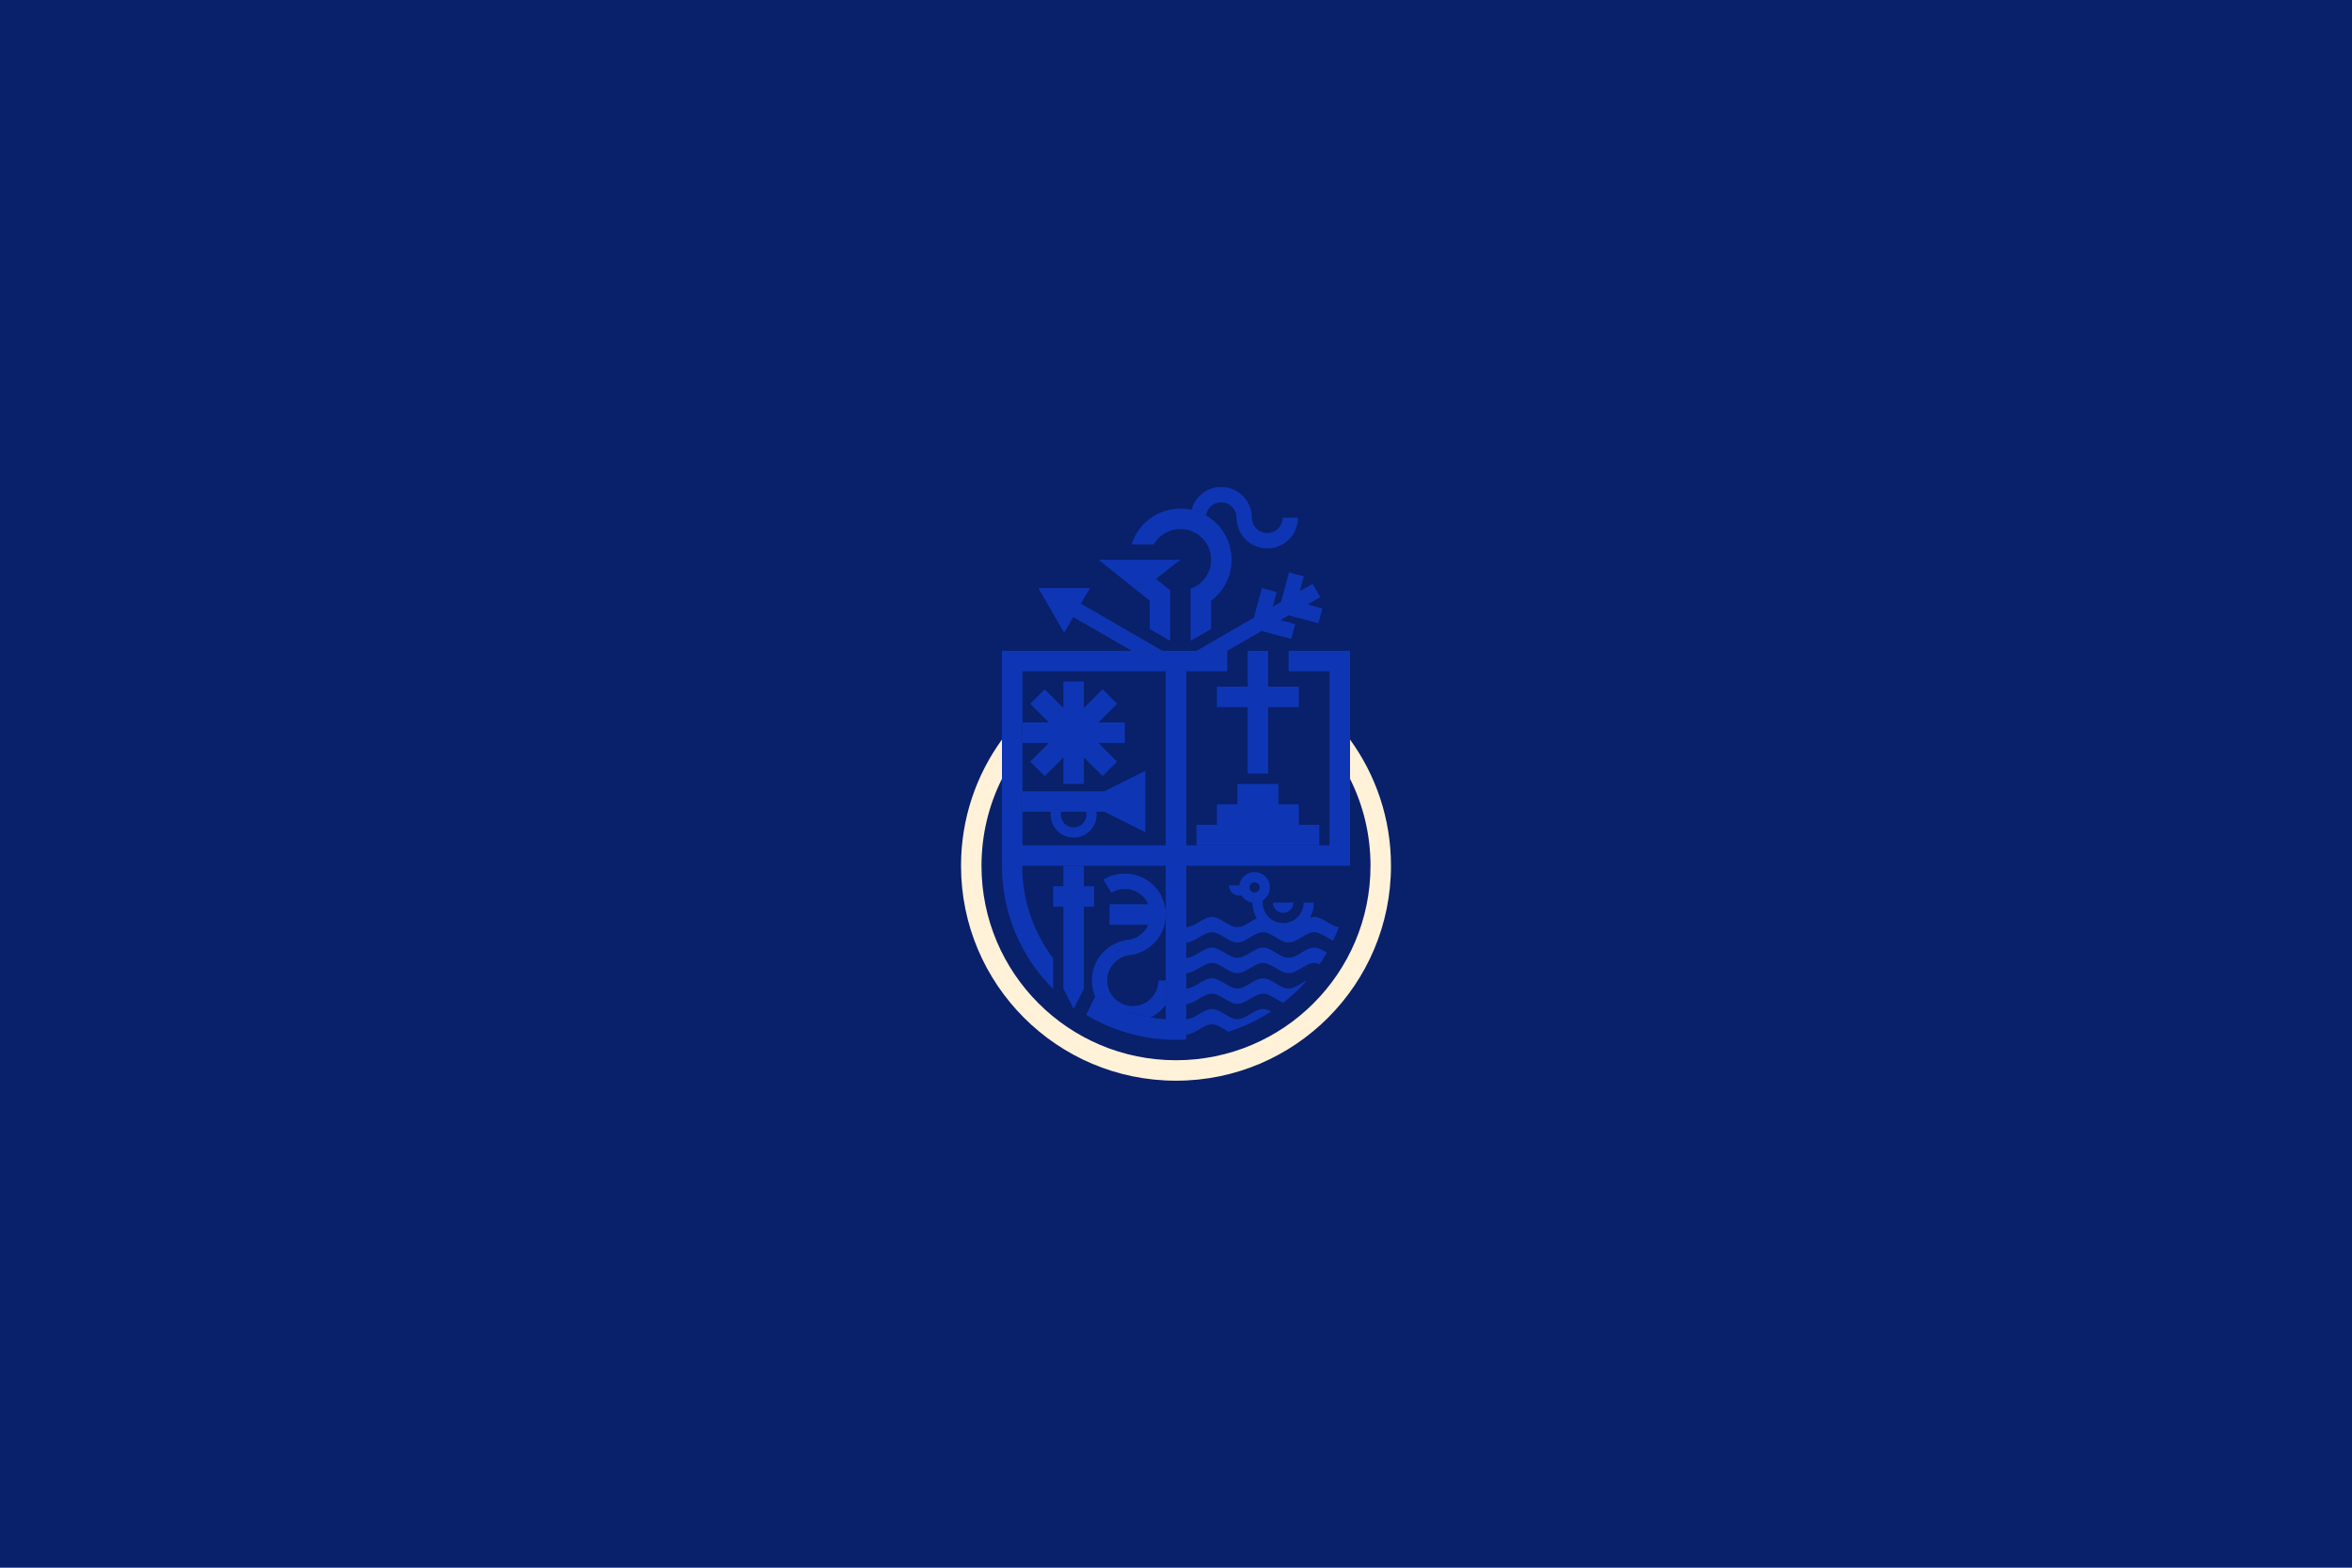 <?xml version="1.0" encoding="UTF-8"?>
<!DOCTYPE svg PUBLIC "-//W3C//DTD SVG 1.1//EN" "http://www.w3.org/Graphics/SVG/1.1/DTD/svg11.dtd">
<!-- Creator: CorelDRAW -->
<svg xmlns="http://www.w3.org/2000/svg" xml:space="preserve" width="1200px" height="800px" version="1.1" style="shape-rendering:geometricPrecision; text-rendering:geometricPrecision; image-rendering:optimizeQuality; fill-rule:evenodd; clip-rule:evenodd"
viewBox="0 0 1244.33 829.55"
 xmlns:xlink="http://www.w3.org/1999/xlink"
 xmlns:xodm="http://www.corel.com/coreldraw/odm/2003">
 <defs>
  <style type="text/css">
   <![CDATA[
    .fil1 {fill:none}
    .fil0 {fill:#09206A}
    .fil2 {fill:#0E36B4}
    .fil3 {fill:#FFF2D8}
   ]]>
  </style>
 </defs>
 <g id="Capa_x0020_1">
  <rect class="fil0" width="1244.33" height="829.55"/>
  <g id="_1426731379760">
   <line class="fil1" x1="627.58" y1="355.36" x2="627.58" y2= "550.04" />
   <line class="fil1" x1="616.75" y1="355.36" x2="616.75" y2= "539.32" />
   <line class="fil1" x1="540.92" y1="344.39" x2="540.92" y2= "447.3" />
   <line class="fil1" x1="703.4" y1="344.39" x2="703.4" y2= "447.3" />
   <line class="fil1" x1="530.09" y1="447.3" x2="714.24" y2= "447.3" />
   <path class="fil2" d="M660.08 344.39l10.83 0 0 18.96c5.41,0 10.83,0 16.25,0l0 10.83c-5.42,0 -10.84,0 -16.25,0l0 35.2 -10.83 0 0 -35.2 -16.25 0 0 -10.83c5.42,0 10.83,0 16.25,0l0 -18.96z"/>
   <polygon class="fil2" points="562.59,512.28 562.59,501.45 562.59,490.62 562.59,479.79 557.17,479.79 557.17,468.96 562.59,468.96 562.59,458.13 573.42,458.13 573.42,468.96 578.84,468.96 578.84,479.79 573.42,479.79 573.42,490.62 573.42,501.45 573.42,512.28 573.42,523.12 568.01,533.95 562.59,523.12 "/>
   <polygon class="fil2" points="665.49,414.8 676.32,414.8 676.32,425.63 687.16,425.63 687.16,436.46 697.99,436.46 697.99,447.3 687.16,447.3 676.32,447.3 665.49,447.3 654.66,447.3 643.83,447.3 633,447.3 633,436.46 643.83,436.46 643.83,425.63 654.66,425.63 654.66,414.8 "/>
   <path class="fil3" d="M622.17 561.03c-56.84,0 -102.91,-46.07 -102.91,-102.9 0,-16.54 3.9,-32.16 10.83,-46.01l0 -20.78c-13.62,18.75 -21.66,41.83 -21.66,66.79 0,62.81 50.92,113.73 113.74,113.73 62.81,0 113.73,-50.92 113.73,-113.73 0,-24.96 -8.04,-48.04 -21.66,-66.79l0 20.78c6.93,13.85 10.83,29.47 10.83,46.01 0,56.83 -46.07,102.9 -102.9,102.9z"/>
   <path class="fil2" d="M555.82 431.05c0,6.73 5.46,12.18 12.19,12.18 6.72,0 12.18,-5.45 12.18,-12.18 0,-0.51 -0.03,-1.01 -0.09,-1.5l4.15 0 0.04 0 21.63 10.83 0 -10.83 0 -10.84 0 -10.83 -21.67 10.83 0 0 -10.83 0 -10.83 0 -10.83 0 -10.84 0 0 10.84 10.84 0 4.15 0c-0.06,0.49 -0.09,0.99 -0.09,1.5zm18.79 -1.5c0.11,0.48 0.16,0.98 0.16,1.5 0,3.73 -3.03,6.77 -6.76,6.77 -3.74,0 -6.78,-3.04 -6.78,-6.77 0,-0.52 0.06,-1.02 0.17,-1.5l1.19 0 10.83 0 1.19 0z"/>
   <path class="fil2" d="M627.58 458.13l75.95 0 0 0 10.71 0 0 -113.74 -32.5 0 0 10.83 21.66 0 0 92.08 -75.82 0 0 -92.08 21.67 0 0 -10.83 -119.16 0 0 113.74 5.36 0 -5.36 0c0,25.48 10.35,48.54 27.08,65.21l0 -16.25c-10.28,-13.62 -16.37,-30.58 -16.37,-48.96l75.95 0 0 81.19c-13.64,-0.9 -26.35,-5.15 -37.33,-11.95l-4.81 9.61c13.88,8.39 30.15,13.22 47.56,13.22 1.81,0 3.62,-0.05 5.41,-0.16l0 -10.72 0 -81.19zm-10.83 -10.83l-75.83 0 0 -92.08 75.83 0 0 92.08z"/>
   <polygon class="fil2" points="590.98,403.04 583.32,395.38 581.08,393.13 584.25,393.13 595.08,393.13 595.08,382.3 584.25,382.3 581.08,382.3 583.32,380.06 590.98,372.4 583.32,364.74 575.66,372.4 573.42,374.64 573.42,371.47 573.42,360.64 562.59,360.64 562.59,371.47 562.59,374.64 560.35,372.4 552.69,364.74 545.03,372.4 552.69,380.06 554.93,382.3 551.76,382.3 540.92,382.3 540.92,393.13 551.76,393.13 554.93,393.13 552.69,395.38 545.03,403.04 552.69,410.7 560.35,403.04 562.59,400.79 562.59,403.97 562.59,414.8 573.42,414.8 573.42,403.97 573.42,400.79 575.66,403.04 583.32,410.7 "/>
   <path class="fil2" d="M654.66 506.84c-4.51,0 -9.03,-5.42 -13.54,-5.42 -4.51,0 -9.03,5.42 -13.54,5.42l0 8.12c4.51,0 9.03,-5.41 13.54,-5.41 4.51,0 9.03,5.41 13.54,5.41 4.51,0 9.03,-5.41 13.54,-5.41 4.1,0 8.21,4.47 12.31,5.29 0.41,0.08 0.82,0.12 1.23,0.12 4.51,0 9.03,-5.41 13.54,-5.41 0.95,0 1.9,0.24 2.85,0.62 1.36,-1.98 2.64,-4.01 3.84,-6.09 -2.23,-1.34 -4.46,-2.66 -6.69,-2.66 -1.82,0 -3.65,0.89 -5.47,1.94 -2.69,1.56 -5.38,3.48 -8.07,3.48 -4.51,0 -9.03,-5.42 -13.54,-5.42 -4.51,0 -9.03,5.42 -13.54,5.42z"/>
   <path class="fil2" d="M674.73 520.24c-2.18,-1.31 -4.35,-2.57 -6.53,-2.57 -4.51,0 -9.03,5.42 -13.54,5.42 -4.51,0 -9.03,-5.42 -13.54,-5.42 -4.51,0 -9.03,5.42 -13.54,5.42l0 8.12c4.51,0 9.03,-5.42 13.54,-5.42 4.51,0 9.03,5.42 13.54,5.42 4.2,0 8.39,-4.68 12.59,-5.34 0.32,-0.05 0.63,-0.08 0.95,-0.08 3.58,0 7.16,3.41 10.74,4.82 4.56,-3.57 8.76,-7.56 12.57,-11.91 -3.26,1.57 -6.51,4.39 -9.77,4.39 -2.34,0 -4.67,-1.45 -7.01,-2.85z"/>
   <path class="fil2" d="M646.49 535.8c-1.79,-1.03 -3.58,-1.88 -5.37,-1.88 -4.16,0 -8.31,4.59 -12.47,5.32 -0.35,0.06 -0.71,0.1 -1.07,0.1l0 8.12c4.51,0 9.03,-5.42 13.54,-5.42 2.94,0 5.87,2.3 8.81,3.9 8.07,-2.55 15.65,-6.18 22.59,-10.72 -1.44,-0.75 -2.88,-1.3 -4.32,-1.3 -4.51,0 -9.03,5.42 -13.54,5.42 -2.72,0 -5.45,-1.98 -8.17,-3.54z"/>
   <path class="fil2" d="M650.19 468.5c0,2.99 2.43,5.42 5.42,5.42 0.39,0 0.78,-0.04 1.15,-0.13 1.25,2.05 3.38,3.5 5.86,3.83 0,3.06 0.84,5.91 2.3,8.35 -3.42,1.51 -6.84,4.62 -10.26,4.62 -4.51,0 -9.03,-5.42 -13.54,-5.42 -4.51,0 -9.03,5.42 -13.54,5.42l0 8.13c4.51,0 9.03,-5.42 13.54,-5.42 4.51,0 9.03,5.42 13.54,5.42 4.51,0 9.03,-5.42 13.54,-5.42 4.51,0 9.03,5.42 13.54,5.42 4.51,0 9.03,-5.42 13.54,-5.42 0.09,0 0.18,0 0.27,0.01 3.24,0.15 6.49,2.98 9.73,4.49 1.12,-2.36 2.15,-4.77 3.08,-7.23 -3.25,-0.25 -6.49,-3.12 -9.73,-4.56 -1.12,-0.5 -2.23,-0.84 -3.35,-0.84 -0.75,0 -1.49,0.15 -2.24,0.4 1.32,-2.35 2.07,-5.06 2.07,-7.95l-5.42 0c0,5.99 -4.84,10.84 -10.83,10.84 -1.74,0 -3.39,-0.42 -4.85,-1.15 -0.35,-0.17 -0.68,-0.36 -1,-0.57 -3,-1.93 -4.98,-5.29 -4.98,-9.12 0,-0.41 0.02,-0.81 0.07,-1.21 2.24,-1.45 3.73,-3.97 3.73,-6.84 0,-0.06 0,-0.12 0,-0.18 -0.1,-4.4 -3.7,-7.94 -8.12,-7.94 -4.14,0 -7.56,3.09 -8.06,7.09l-0.04 -0.04 -5.42 0zm10.84 1.07c0,-1.49 1.21,-2.7 2.71,-2.7 1.49,0 2.71,1.21 2.71,2.7 0,1.5 -1.22,2.71 -2.71,2.71 -1.5,0 -2.71,-1.21 -2.71,-2.71z"/>
   <path class="fil2" d="M673.45 477.62c0,3 2.42,5.42 5.41,5.42 2.99,0 5.42,-2.42 5.42,-5.42l-5.42 0 -5.41 0z"/>
   <polygon class="fil2" points="571.84,319.44 576.69,311.15 549.35,311.15 563.02,334.83 567.82,326.51 598.8,344.39 615.05,344.39 "/>
   <polygon class="fil2" points="681.8,325.6 697.49,329.8 699.6,321.95 691.75,319.85 698.49,315.96 694.43,308.92 687.69,312.82 689.79,304.97 681.94,302.87 677.74,318.56 673.32,321.11 675.43,313.26 667.58,311.16 663.38,326.85 633,344.39 649.25,344.39 667.44,333.89 683.13,338.09 685.23,330.25 677.39,328.14 "/>
   <path class="fil2" d="M608.25 317.86l0 15.01 0.01 -0.02 10.82 6.25 0 -26.82 -6.69 -5.26c-0.24,-0.26 -0.46,-0.53 -0.67,-0.81 4.26,-3.34 8.52,-6.68 12.78,-10.02l-10.84 0 -32.49 0 27.08 21.67z"/>
   <path class="fil2" d="M610.42 288.07c2.81,-4.86 8.06,-8.13 14.08,-8.13 2.61,0 5.08,0.62 7.27,1.72 2.98,1.49 5.44,3.88 7.03,6.81 1.24,2.3 1.94,4.93 1.94,7.72 0,7.08 -4.52,13.09 -10.83,15.32l0 5.93 0 5.29 0 5.54 0 10.83 10.82 -6.25 0.01 0.02 0 -4.6 0 -10.41c6.58,-4.94 10.84,-12.81 10.84,-21.67 0,-2.31 -0.29,-4.55 -0.84,-6.69 -0.68,-2.71 -1.78,-5.25 -3.22,-7.57 -2.35,-3.79 -5.61,-6.96 -9.48,-9.2 -2.36,-1.36 -4.94,-2.38 -7.67,-2.98 -1.89,-0.42 -3.86,-0.64 -5.87,-0.64 -12.13,0 -22.39,7.97 -25.84,18.96l11.76 0z"/>
   <path class="fil2" d="M658.26 284.69c2.97,3.37 7.33,5.5 12.18,5.5 8.98,0 16.25,-7.28 16.25,-16.25l-8.12 0c0,4.49 -3.64,8.12 -8.13,8.12 -4.48,0 -8.12,-3.63 -8.12,-8.12 0,-2.63 -0.62,-5.11 -1.73,-7.31 -0.63,-1.24 -1.42,-2.4 -2.33,-3.44 -2.98,-3.37 -7.34,-5.5 -12.19,-5.5 -6.34,0 -11.84,3.64 -14.52,8.94 -0.49,0.99 -0.89,2.03 -1.18,3.12 2.73,0.6 5.31,1.62 7.67,2.98 0.4,-2.69 2.11,-4.95 4.47,-6.1 1.08,-0.52 2.28,-0.82 3.56,-0.82 1.28,0 2.49,0.3 3.56,0.82 2.7,1.32 4.57,4.1 4.57,7.31 0,4.12 1.53,7.88 4.06,10.75z"/>
   <path class="fil2" d="M616.75 483.44c-0.26,-11.75 -9.85,-21.19 -21.66,-21.19 -4.01,0 -7.94,1.11 -11.35,3.21l4.26 6.92c2.06,-1.27 4.49,-2 7.09,-2 5.55,0 10.32,3.34 12.41,8.12l-9.7 0 -10.83 0 0 10.83 10.83 0 9.7 0c-1.8,4.12 -5.58,7.17 -10.14,7.94 -0.42,0.07 -0.85,0.12 -1.29,0.15 -0.33,0.05 -0.66,0.11 -0.98,0.17 -9.94,1.97 -17.44,10.73 -17.44,21.25 0,3.02 0.62,5.9 1.74,8.51 0.01,0.01 0.02,0.02 0.03,0.02 8.78,5.44 18.68,9.25 29.26,11.01 3.21,-1.54 5.98,-3.84 8.07,-6.67l0 -12.87 -3.9 0c0,7.48 -6.06,13.54 -13.54,13.54 -7.47,0 -13.54,-6.06 -13.54,-13.54 0,-6.7 4.88,-12.27 11.28,-13.35 0.42,-0.07 0.85,-0.12 1.28,-0.15 4.37,-0.66 8.32,-2.62 11.43,-5.48 4.19,-3.86 6.86,-9.35 6.99,-15.46l0 -0.96z"/>
  </g>
 </g>
</svg>
